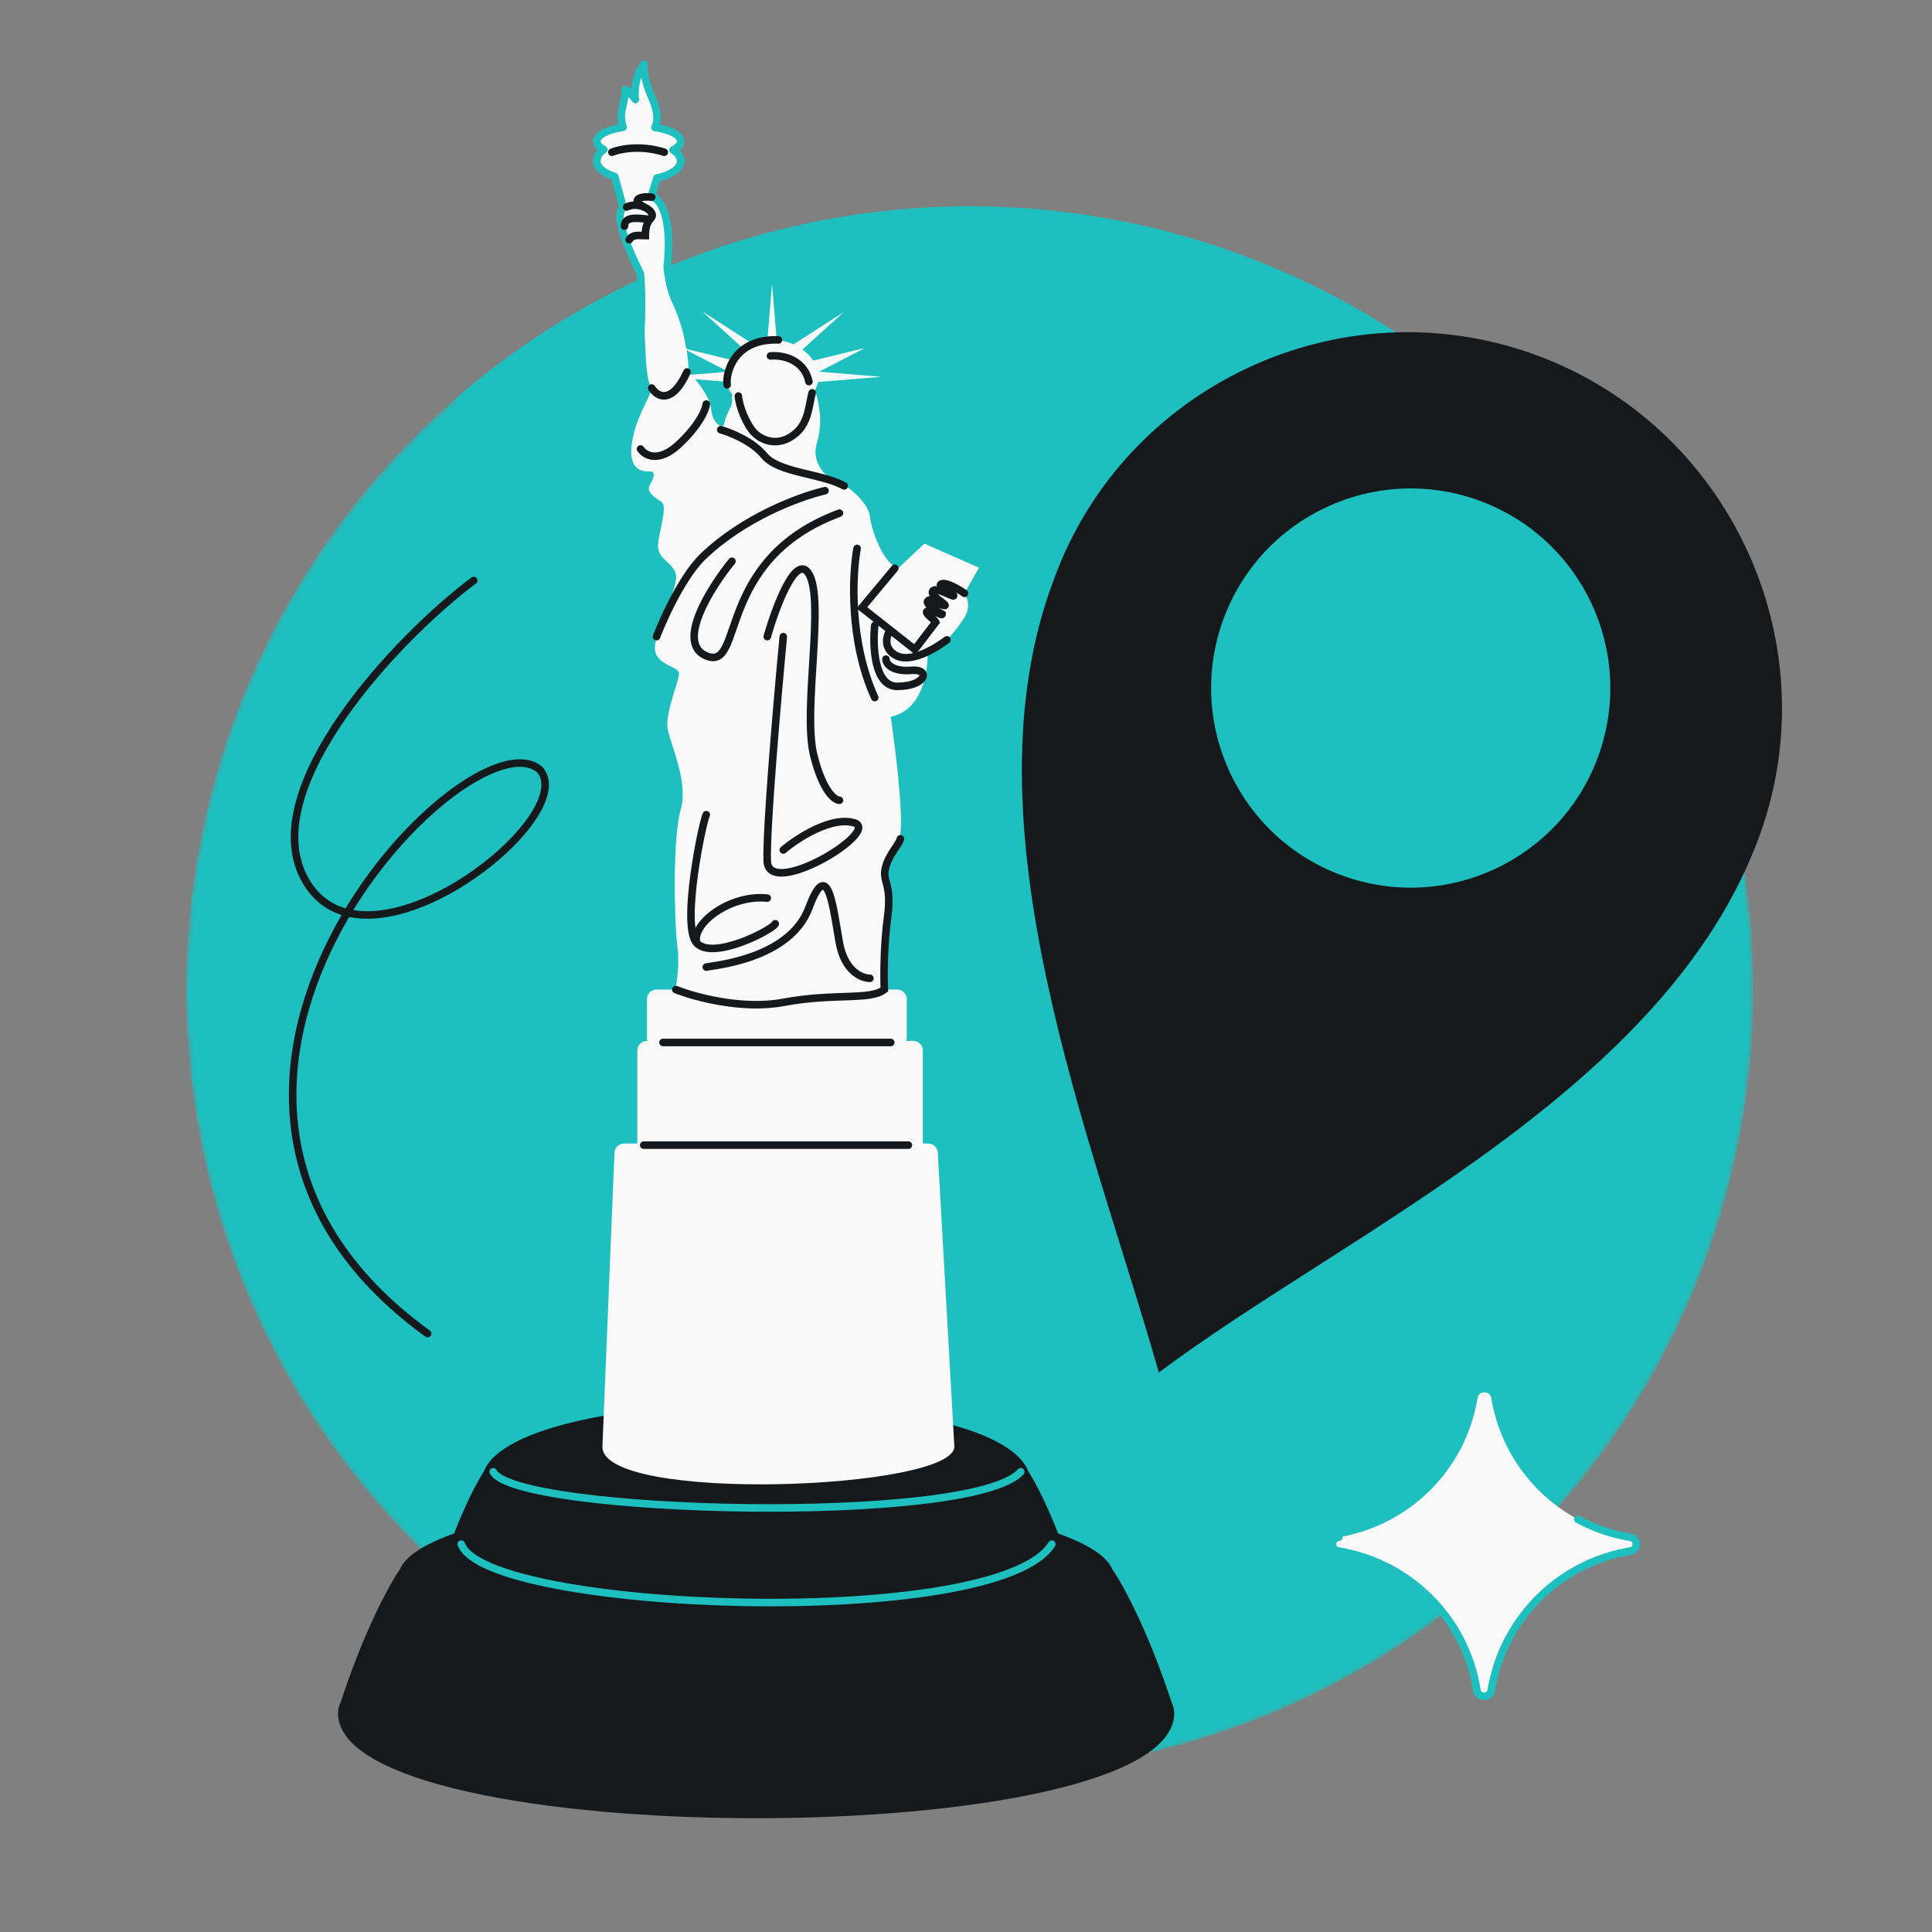<svg width="384" height="384" viewBox="0 0 384 384" fill="none" xmlns="http://www.w3.org/2000/svg">
<rect x="0" y="0" width="384" height="384" fill="#808080" stroke="none"/>
<mask id="mask0_883_230" style="mask-type:alpha" maskUnits="userSpaceOnUse" x="37" y="26" width="312" height="327">
<path d="M290.042 75.118C325.681 103.661 348.505 147.541 348.505 196.753C348.505 282.772 278.772 352.505 192.753 352.505C106.733 352.505 37 282.772 37 196.753C37 149.906 57.684 107.891 90.415 79.339V26.849H290.042V75.118Z" fill="#1EBFBF"/>
</mask>
<g mask="url(#mask0_883_230)">
<circle cx="192.752" cy="196.752" r="155.752" fill="#1EBFBF"/>
<path d="M94.155 115.372C78.742 126.921 51.13 156.512 60.396 174.41C71.979 196.782 115.729 162.54 107.278 152.967C93.041 140.729 19.356 217.476 84.99 265.066" stroke="#16191C" stroke-width="1.5" stroke-linecap="round"/>
</g>
<path d="M210.302 304.786C216.189 306.879 220.001 309.3 221.08 311.902C224.114 316.365 228.971 326.349 232.868 338.377C233.213 339.074 233.39 339.783 233.39 340.502C233.39 368.346 67.179 368.346 67.179 340.502C67.179 339.783 67.356 339.074 67.701 338.377C71.598 326.349 76.454 316.365 79.489 311.902C80.568 309.3 84.38 306.879 90.266 304.786C92.335 299.394 94.554 294.98 96.173 292.467C102.988 274.692 197.393 274.203 204.396 292.467C206.014 294.98 208.234 299.394 210.302 304.786Z" fill="#16191C"/>
<path d="M91.681 306.915C96.65 320.451 198.262 324.221 209.057 306.915" stroke="#1EBFBF" stroke-width="1.5" stroke-linecap="round"/>
<path d="M98.023 292.523C102.462 300.914 193.245 303.251 202.89 292.523" stroke="#1EBFBF" stroke-width="1.5" stroke-linecap="round"/>
<path fill-rule="evenodd" clip-rule="evenodd" d="M123.801 22.607C123.515 23.894 123.691 24.847 123.999 25.74C121.065 26.163 119.019 27.458 119.019 28.665C119.019 29.248 119.501 29.79 120.329 30.242C119.391 30.851 119.019 31.634 119.019 32.489C119.019 33.679 120.364 34.73 122.422 35.364C123.017 37.507 123.722 40.078 123.999 41.189C123.757 41.552 123.578 41.949 123.483 42.375C122.846 45.244 127.308 53.852 127.308 53.852C127.804 59.436 128.01 63.861 128.171 67.314C128.424 72.734 128.566 75.763 129.539 77.126C129.414 77.878 128.941 78.854 128.356 80.062C127.452 81.926 126.283 84.34 125.714 87.328C124.489 93.759 127.971 93.718 129.095 93.705L129.1 93.705C129.131 93.705 129.16 93.704 129.187 93.704L129.204 93.704L129.221 93.704C130.177 93.704 130.177 94.66 129.221 96.255C128.402 97.619 129.685 98.516 130.871 99.346C131.071 99.486 131.268 99.624 131.452 99.761C132.309 100.404 131.871 102.485 131.394 104.749C131.161 105.855 130.919 107.004 130.815 108.051C130.633 109.871 131.594 110.756 132.571 111.655C133.305 112.331 134.048 113.014 134.322 114.108C134.667 115.49 133.515 118.462 132.337 121.504C131.34 124.078 130.323 126.702 130.177 128.455C129.982 130.798 131.82 131.706 133.274 132.424C134.193 132.879 134.959 133.257 134.959 133.875C134.959 134.441 134.597 135.611 134.158 137.027C133.363 139.597 132.316 142.978 132.728 145.033C132.89 145.845 133.239 146.926 133.642 148.176C134.821 151.833 136.466 156.935 135.278 160.974C133.684 166.394 134.003 183.291 134.64 188.073C135.068 191.281 134.629 194.714 134.225 196.678H130.497C129.44 196.678 128.584 197.535 128.584 198.591V206.243C128.584 206.467 128.622 206.682 128.693 206.881H128.583C127.526 206.881 126.67 207.738 126.67 208.794V227.285L124.043 227.286C123.017 227.286 122.173 228.095 122.131 229.12L119.738 287.463C119.27 298.872 190.172 296.141 189.681 287.434L186.39 229.091C186.333 228.078 185.495 227.286 184.48 227.286H183.419V208.794C183.419 207.738 182.562 206.881 181.506 206.881H180.122C180.193 206.682 180.231 206.467 180.231 206.243V198.591C180.231 197.535 179.375 196.678 178.319 196.678H175.924C175.043 193.381 175.846 183.491 176.405 182.653C177.043 181.697 176.405 175.639 176.086 173.407C175.841 171.689 176.54 170.538 177.603 168.789C177.92 168.267 178.27 167.691 178.637 167.031C179.912 164.736 178.105 149.709 177.043 142.483C184.375 140.888 184.375 131.005 184.375 130.049C184.375 129.292 184.974 129.134 185.698 128.943C185.889 128.893 186.089 128.84 186.288 128.774C187.245 128.455 190.114 125.267 191.708 122.716C192.983 120.676 192.239 118.678 191.708 117.934L194.577 112.833L183.738 108.051L178.637 112.833C175.767 112.514 173.217 105.5 172.898 102.631C172.579 99.761 168.116 96.255 167.159 96.255C166.203 96.255 160.783 93.067 162.377 87.965C163.736 83.618 162.547 79.502 162.166 78.183C162.1 77.955 162.058 77.811 162.058 77.763C162.028 77.689 161.997 77.615 161.966 77.542C162.256 77.031 162.469 76.49 162.587 75.927L175.13 74.892L162.794 73.875L171.942 69.154L161.64 71.659C161.09 70.84 160.353 70.098 159.495 69.478L167.752 61.985L157.721 68.448C156.666 67.969 155.523 67.662 154.373 67.581L153.451 56.4L152.524 67.633C151.506 67.754 150.556 68.023 149.693 68.404L139.561 61.877L147.899 69.443C147.05 70.069 146.337 70.817 145.788 71.632L136.443 69.359C135.747 64.92 134.379 59.937 133.685 58.316C132.92 56.53 132.516 53.746 132.41 52.577C133.047 46.52 132.41 41.737 130.497 39.825C130.183 39.511 129.8 39.291 129.377 39.156L130.456 35.648C133.121 35.081 134.959 33.879 134.959 32.489C134.959 31.668 134.473 30.912 133.511 30.315C134.424 29.848 134.959 29.279 134.959 28.665C134.959 27.474 133.367 26.174 130.497 25.74C131.537 23.727 129.904 21.281 129.35 20.031C129.301 19.922 129.257 19.823 129.221 19.738C128.264 17.506 127.946 15.593 127.946 13.999C125.714 17.187 126.351 20.694 126.351 20.694C126.351 20.694 125.182 19.1 124.439 18.781C124.545 19.206 124.311 20.311 123.801 22.607ZM144.538 75.892L138.167 75.367C139.545 77.023 141.146 79.38 141.335 81.27C141.654 84.459 143.746 85.157 143.886 84.459C144.182 82.976 144.617 82.114 144.965 81.424C145.365 80.629 145.651 80.062 145.48 79.039C145.457 78.902 145.496 78.716 145.589 78.492C144.994 77.729 144.614 76.856 144.538 75.892ZM136.482 69.61C136.722 71.192 136.873 72.694 136.873 73.938C137.029 74.094 137.205 74.277 137.392 74.481L144.744 73.875L136.482 69.61Z" fill="#F9F9F9"/>
<path d="M127.289 69.444C127.289 66.486 127.807 60.226 127.289 54.394C127.289 54.394 122.628 45.403 123.294 42.406C123.393 41.961 123.58 41.546 123.833 41.167C123.543 40.007 122.807 37.321 122.186 35.083C120.036 34.42 118.631 33.322 118.631 32.08C118.631 31.187 119.02 30.369 120 29.733C119.134 29.26 118.631 28.694 118.631 28.086C118.631 26.825 120.795 25.745 123.859 25.303C123.538 24.37 123.327 23.103 123.626 21.758C124.159 19.36 124.403 18.206 124.292 17.762C125.069 18.095 126.29 19.76 126.29 19.76C126.29 19.76 125.624 16.097 127.955 12.767C127.955 14.432 128.288 16.43 129.287 18.761C129.325 18.85 129.371 18.953 129.422 19.068C130.001 20.373 131.265 23.22 130.178 25.322C133.176 25.775 135.281 26.842 135.281 28.086C135.281 28.727 134.722 29.322 133.769 29.809C134.773 30.433 135.281 31.222 135.281 32.08C135.281 33.532 133.361 34.787 130.578 35.379L129.45 39.044C129.892 39.185 130.292 39.414 130.62 39.742C132.618 41.74 133.284 46.735 132.618 53.062C132.729 54.283 133.151 57.191 133.95 59.056C134.675 60.749 136.298 63.96 137.025 68.597" stroke="#1EBFBF" stroke-width="1.5" stroke-linecap="round" stroke-linejoin="round"/>
<path d="M129.539 39.187C128.689 39.081 126.925 39.059 126.67 39.825C126.45 40.485 127.598 40.842 128.539 41.419M124.561 41.139C125.276 40.82 126.719 40.399 128.539 41.419M128.539 41.419C128.961 41.678 129.342 41.981 129.539 42.375C129.777 42.851 129.572 43.193 129.22 43.568M129.22 43.568C128.63 44.199 128.264 45.239 128.264 46.839C127.201 46.839 125.748 46.491 125.066 47.652M129.22 43.568C127.773 43.599 124.119 42.59 124.119 44.951M121.619 30.26C122.894 29.729 127.115 28.687 132.032 30.26" stroke="#16191C" stroke-width="1.5" stroke-linecap="round"/>
<path d="M130.178 76.724C129.958 76.373 129.496 76.266 129.144 76.486C128.793 76.705 128.686 77.168 128.906 77.519L130.178 76.724ZM137.237 74.248C137.41 73.872 137.246 73.426 136.87 73.253C136.494 73.079 136.048 73.243 135.875 73.619L137.237 74.248ZM127.934 88.821C127.704 88.476 127.239 88.383 126.894 88.613C126.549 88.842 126.456 89.308 126.686 89.653L127.934 88.821ZM141.128 80.385C141.169 79.972 140.868 79.605 140.456 79.564C140.044 79.522 139.676 79.823 139.635 80.235L141.128 80.385ZM143.784 76.59C143.842 77 144.222 77.285 144.632 77.227C145.042 77.168 145.327 76.788 145.268 76.378L143.784 76.59ZM154.701 68.307C155.115 68.322 155.463 67.998 155.478 67.584C155.492 67.17 155.169 66.823 154.755 66.808L154.701 68.307ZM143.451 84.69C143.052 84.579 142.639 84.812 142.528 85.212C142.417 85.611 142.651 86.024 143.05 86.135L143.451 84.69ZM151.859 90.513L151.278 90.988L151.859 90.513ZM167.446 97.232C167.812 97.427 168.266 97.289 168.461 96.924C168.656 96.558 168.518 96.104 168.152 95.909L167.446 97.232ZM164.145 98.257C164.549 98.162 164.799 97.758 164.704 97.355C164.609 96.952 164.205 96.702 163.802 96.797L164.145 98.257ZM139.744 110.598L140.263 111.14L139.744 110.598ZM129.787 126.302C129.656 126.695 129.868 127.12 130.261 127.251C130.654 127.382 131.079 127.169 131.21 126.776L129.787 126.302ZM146.063 112.029C146.325 111.708 146.278 111.236 145.957 110.974C145.636 110.712 145.163 110.76 144.901 111.081L146.063 112.029ZM140.381 130.365L140.093 131.057L140.381 130.365ZM167.104 102.693C167.493 102.549 167.69 102.117 167.546 101.729C167.402 101.341 166.97 101.143 166.582 101.288L167.104 102.693ZM134.602 195.982C134.218 195.828 133.781 196.015 133.628 196.4C133.474 196.784 133.661 197.221 134.045 197.374L134.602 195.982ZM155.684 199.229L155.823 199.966L155.684 199.229ZM175.77 196.678L176.23 197.27L176.536 197.032L176.519 196.646L175.77 196.678ZM191.28 118.546C191.62 118.783 192.087 118.701 192.325 118.361C192.562 118.022 192.48 117.554 192.14 117.317L191.28 118.546ZM187.247 116.018L187.065 115.291L187.247 116.018ZM185.334 117.612L184.623 117.375L185.334 117.612ZM187.566 120.332L187.435 121.07L187.566 120.332ZM184.378 119.525L183.754 119.109L184.378 119.525ZM187.247 122.076H187.997V121.654L187.637 121.435L187.247 122.076ZM185.972 123.67L186.568 124.125L186.852 123.753L186.643 123.334L185.972 123.67ZM181.827 129.09L181.363 129.679L181.961 130.15L182.423 129.545L181.827 129.09ZM171.306 120.8L170.73 120.32L170.237 120.913L170.842 121.39L171.306 120.8ZM178.428 113.423C178.693 113.105 178.65 112.632 178.332 112.367C178.013 112.102 177.541 112.145 177.275 112.463L178.428 113.423ZM156.431 126.61C156.47 126.198 156.168 125.832 155.755 125.792C155.343 125.753 154.977 126.056 154.938 126.468L156.431 126.61ZM152.496 171.173L153.246 171.142L152.496 171.173ZM169.712 163.522L169.512 164.244L169.712 163.522ZM155.2 168.369C154.884 168.636 154.844 169.11 155.112 169.426C155.379 169.742 155.853 169.781 156.169 169.514L155.2 168.369ZM151.775 126.333C151.661 126.731 151.892 127.146 152.29 127.26C152.689 127.374 153.104 127.143 153.217 126.745L151.775 126.333ZM160.785 114.105L161.432 113.725L160.785 114.105ZM166.843 159.808C167.257 159.808 167.593 159.472 167.593 159.058C167.593 158.644 167.257 158.308 166.843 158.308V159.808ZM140.2 191.487C139.798 191.588 139.553 191.995 139.654 192.397C139.754 192.798 140.161 193.043 140.563 192.942L140.2 191.487ZM166.843 187.433L167.581 187.298L166.843 187.433ZM172.9 195.196C173.315 195.196 173.65 194.861 173.65 194.446C173.65 194.032 173.315 193.696 172.9 193.696V195.196ZM176.407 182.331L175.664 182.23L176.407 182.331ZM176.089 172.129L176.807 172.345L176.089 172.129ZM179.685 166.892C179.786 166.49 179.542 166.082 179.14 165.982C178.738 165.882 178.331 166.126 178.23 166.528L179.685 166.892ZM141.005 162.343C141.235 161.999 141.142 161.533 140.797 161.303C140.453 161.074 139.987 161.167 139.757 161.511L141.005 162.343ZM154.761 183.942C154.946 183.572 154.796 183.121 154.426 182.936C154.055 182.751 153.605 182.901 153.42 183.271L154.761 183.942ZM152.419 179.252C152.831 179.294 153.2 178.995 153.242 178.583C153.285 178.171 152.986 177.802 152.573 177.76L152.419 179.252ZM129.542 77.122L128.906 77.519C129.501 78.472 130.733 79.638 132.408 79.394C134.05 79.154 135.688 77.604 137.237 74.248L136.556 73.934L135.875 73.619C134.363 76.894 133.025 77.788 132.191 77.91C131.39 78.027 130.645 77.472 130.178 76.724L129.542 77.122ZM127.31 89.237L126.686 89.653C127.223 90.458 128.317 91.324 129.878 91.42C131.448 91.516 133.341 90.828 135.475 88.827L134.962 88.28L134.449 87.733C132.502 89.558 130.994 89.986 129.97 89.923C128.939 89.859 128.247 89.29 127.934 88.821L127.31 89.237ZM134.962 88.28L135.475 88.827C137.56 86.872 138.934 85.092 139.805 83.646C140.663 82.219 141.059 81.073 141.128 80.385L140.381 80.31L139.635 80.235C139.598 80.61 139.324 81.536 138.519 82.872C137.727 84.189 136.444 85.863 134.449 87.733L134.962 88.28ZM144.526 76.484L145.268 76.378C145.137 75.458 145.406 73.345 146.763 71.511C148.08 69.731 150.467 68.156 154.701 68.307L154.728 67.557L154.755 66.808C150.062 66.64 147.189 68.413 145.557 70.619C143.965 72.77 143.596 75.28 143.784 76.59L144.526 76.484ZM143.251 85.412L143.05 86.135C143.956 86.386 145.484 86.941 147.061 87.773C148.645 88.609 150.221 89.695 151.278 90.988L151.859 90.513L152.439 90.038C151.201 88.525 149.429 87.327 147.761 86.447C146.087 85.563 144.458 84.969 143.451 84.69L143.251 85.412ZM151.859 90.513L151.278 90.988C152.104 91.998 153.285 92.715 154.594 93.271C155.907 93.828 157.409 94.248 158.93 94.628C162.032 95.404 165.162 96.014 167.446 97.232L167.799 96.571L168.152 95.909C165.655 94.577 162.249 93.912 159.294 93.173C157.785 92.796 156.379 92.399 155.181 91.89C153.979 91.38 153.048 90.782 152.439 90.038L151.859 90.513ZM163.974 97.527L163.802 96.797C158.297 98.092 147.32 102.285 139.224 110.057L139.744 110.598L140.263 111.14C148.108 103.609 158.811 99.512 164.145 98.257L163.974 97.527ZM139.744 110.598L139.224 110.057C136.776 112.408 134.498 116.252 132.809 119.562C131.115 122.885 129.962 125.777 129.787 126.302L130.498 126.539L131.21 126.776C131.354 126.344 132.473 123.523 134.146 120.243C135.825 116.951 138.01 113.303 140.263 111.14L139.744 110.598ZM145.482 111.555L144.901 111.081C142.753 113.713 139.896 117.844 138.347 121.675C137.576 123.582 137.094 125.499 137.252 127.153C137.332 127.992 137.578 128.783 138.053 129.466C138.53 130.153 139.211 130.69 140.093 131.057L140.381 130.365L140.67 129.673C140.022 129.403 139.581 129.036 139.285 128.61C138.986 128.18 138.806 127.648 138.745 127.011C138.621 125.713 139 124.063 139.738 122.237C141.207 118.603 143.961 114.604 146.063 112.029L145.482 111.555ZM140.381 130.365L140.093 131.057C141.18 131.51 142.169 131.564 143.044 131.104C143.872 130.669 144.449 129.847 144.917 128.913C145.392 127.967 145.815 126.777 146.268 125.472C146.726 124.15 147.223 122.684 147.852 121.12C150.349 114.916 154.925 107.222 167.104 102.693L166.843 101.991L166.582 101.288C153.893 106.005 149.064 114.092 146.46 120.56C145.814 122.165 145.304 123.672 144.851 124.98C144.392 126.303 143.999 127.398 143.577 128.24C143.148 129.095 142.749 129.565 142.347 129.776C141.991 129.963 141.496 130.017 140.67 129.673L140.381 130.365ZM134.324 196.678L134.045 197.374C137.824 198.886 147.46 201.534 155.823 199.966L155.684 199.229L155.546 198.491C147.586 199.984 138.263 197.446 134.602 195.982L134.324 196.678ZM155.684 199.229L155.823 199.966C160.859 199.021 165.105 198.942 168.503 198.822C170.191 198.763 171.701 198.692 172.973 198.49C174.242 198.288 175.366 197.942 176.23 197.27L175.77 196.678L175.309 196.086C174.739 196.53 173.91 196.822 172.738 197.008C171.57 197.194 170.15 197.263 168.45 197.323C165.073 197.443 160.712 197.523 155.546 198.491L155.684 199.229ZM191.71 117.931L192.14 117.317C191.586 116.928 190.691 116.364 189.791 115.926C189.342 115.707 188.872 115.51 188.431 115.384C188.013 115.265 187.516 115.178 187.065 115.291L187.247 116.018L187.429 116.746C187.488 116.731 187.671 116.727 188.02 116.826C188.345 116.919 188.728 117.076 189.134 117.274C189.946 117.67 190.772 118.19 191.28 118.546L191.71 117.931ZM187.247 116.018L187.065 115.291C186.887 115.335 186.554 115.436 186.343 115.727C186.215 115.904 186.156 116.119 186.179 116.337C186.199 116.534 186.279 116.686 186.344 116.783C186.467 116.968 186.642 117.112 186.773 117.211C186.917 117.32 187.084 117.428 187.248 117.531C187.599 117.75 187.936 117.944 188.261 118.164C188.597 118.391 188.784 118.56 188.855 118.666L189.479 118.25L190.103 117.834C189.855 117.462 189.444 117.153 189.102 116.921C188.75 116.683 188.33 116.438 188.043 116.259C187.888 116.162 187.767 116.082 187.677 116.014C187.573 115.935 187.568 115.916 187.592 115.951C187.607 115.974 187.658 116.055 187.671 116.184C187.686 116.336 187.644 116.488 187.558 116.606C187.432 116.78 187.289 116.781 187.429 116.746L187.247 116.018ZM189.479 118.25L188.855 118.666C188.888 118.717 188.813 118.628 188.796 118.462C188.785 118.354 188.795 118.164 188.928 117.981C189.06 117.8 189.234 117.734 189.332 117.711C189.487 117.675 189.593 117.712 189.546 117.701C189.532 117.698 189.495 117.687 189.426 117.661C189.116 117.545 188.694 117.34 188.107 117.092C187.576 116.868 186.937 116.621 186.376 116.535C186.099 116.492 185.762 116.474 185.442 116.576C185.078 116.691 184.763 116.954 184.623 117.375L185.334 117.612L186.046 117.85C186.018 117.932 185.937 117.992 185.894 118.006C185.889 118.007 185.905 118.002 185.952 118.001C185.999 118 186.063 118.004 186.147 118.017C186.505 118.073 186.993 118.25 187.522 118.473C187.995 118.673 188.564 118.941 188.901 119.066C188.994 119.101 189.097 119.136 189.197 119.16C189.265 119.176 189.459 119.222 189.673 119.172C189.8 119.142 189.995 119.064 190.14 118.865C190.287 118.663 190.302 118.448 190.288 118.309C190.265 118.08 190.149 117.903 190.103 117.834L189.479 118.25ZM187.566 120.332L187.696 119.593C187.589 119.574 187.405 119.499 187.109 119.34C186.867 119.209 186.491 118.988 186.189 118.836C185.877 118.68 185.475 118.504 185.062 118.476C184.843 118.461 184.596 118.485 184.352 118.594C184.104 118.705 183.903 118.885 183.754 119.109L184.378 119.525L185.002 119.941C185.011 119.927 185.001 119.947 184.965 119.963C184.934 119.977 184.924 119.97 184.959 119.972C185.054 119.979 185.23 120.033 185.516 120.177C185.811 120.325 186.053 120.474 186.398 120.66C186.69 120.818 187.065 121.005 187.435 121.07L187.566 120.332ZM184.378 119.525L183.754 119.109C183.543 119.425 183.57 119.763 183.646 119.996C183.716 120.214 183.844 120.4 183.958 120.541C184.191 120.828 184.527 121.118 184.86 121.377C185.539 121.903 186.377 122.425 186.857 122.717L187.247 122.076L187.637 121.435C187.16 121.145 186.385 120.661 185.779 120.191C185.47 119.951 185.245 119.746 185.123 119.596C185.06 119.518 185.061 119.499 185.072 119.534C185.089 119.584 185.123 119.759 185.002 119.941L184.378 119.525ZM187.247 122.076H186.497C186.497 121.954 186.535 121.755 186.703 121.588C186.858 121.435 187.03 121.402 187.104 121.394C187.227 121.381 187.295 121.413 187.224 121.392C187.117 121.36 186.957 121.292 186.68 121.181C186.201 120.988 185.433 120.688 184.696 120.688V121.438V122.188C185.1 122.188 185.608 122.366 186.119 122.572C186.337 122.66 186.6 122.771 186.794 122.829C186.873 122.853 187.06 122.907 187.264 122.886C187.379 122.873 187.583 122.828 187.759 122.654C187.948 122.466 187.997 122.237 187.997 122.076H187.247ZM184.696 121.438V120.688C184.466 120.688 184.174 120.711 183.921 120.849C183.779 120.927 183.629 121.052 183.529 121.244C183.429 121.436 183.414 121.631 183.434 121.79C183.469 122.069 183.618 122.294 183.712 122.422C183.822 122.57 183.956 122.715 184.086 122.845C184.339 123.097 184.673 123.389 184.905 123.603C185.031 123.719 185.133 123.818 185.21 123.901C185.298 123.995 185.311 124.025 185.301 124.005L185.972 123.67L186.643 123.334C186.553 123.155 186.417 122.996 186.31 122.881C186.192 122.754 186.056 122.624 185.923 122.501C185.637 122.237 185.373 122.011 185.147 121.785C185.038 121.676 184.964 121.591 184.919 121.531C184.859 121.449 184.908 121.484 184.923 121.604C184.933 121.683 184.927 121.806 184.86 121.935C184.794 122.063 184.7 122.134 184.64 122.166C184.551 122.215 184.528 122.188 184.696 122.188V121.438ZM185.972 123.67L185.376 123.214L181.231 128.634L181.827 129.09L182.423 129.545L186.568 124.125L185.972 123.67ZM181.827 129.09L182.291 128.501L171.77 120.211L171.306 120.8L170.842 121.39L181.363 129.679L181.827 129.09ZM171.306 120.8L171.883 121.281L178.428 113.423L177.852 112.943L177.275 112.463L170.73 120.32L171.306 120.8ZM185.334 117.612L184.623 117.375C184.494 117.762 184.606 118.116 184.722 118.349C184.842 118.588 185.017 118.804 185.188 118.987C185.532 119.354 185.991 119.719 186.371 120.012C186.792 120.338 187.078 120.548 187.207 120.675C187.238 120.705 187.215 120.688 187.184 120.636C187.168 120.61 187.125 120.535 187.105 120.423C187.083 120.297 187.087 120.105 187.207 119.917C187.32 119.74 187.475 119.665 187.559 119.635C187.641 119.605 187.705 119.602 187.723 119.601C187.76 119.599 187.761 119.604 187.696 119.593L187.566 120.332L187.435 121.07C187.537 121.088 187.663 121.105 187.789 121.1C187.853 121.097 187.952 121.087 188.062 121.048C188.173 121.009 188.346 120.92 188.47 120.726C188.737 120.309 188.501 119.917 188.469 119.863C188.401 119.75 188.315 119.66 188.26 119.606C188.045 119.395 187.63 119.089 187.287 118.825C186.904 118.529 186.535 118.23 186.283 117.961C186.155 117.825 186.09 117.73 186.064 117.677C186.034 117.619 186.095 117.702 186.046 117.85L185.334 117.612ZM155.684 126.539L154.938 126.468C154.353 132.635 153.492 142.268 152.809 151.126C152.127 159.958 151.617 168.088 151.747 171.204L152.496 171.173L153.246 171.142C153.12 168.137 153.62 160.114 154.304 151.241C154.987 142.394 155.847 132.771 156.431 126.61L155.684 126.539ZM152.496 171.173L151.747 171.204C151.796 172.38 152.298 173.262 153.199 173.762C154.037 174.228 155.111 174.299 156.212 174.175C158.429 173.925 161.208 172.828 163.73 171.475C166.258 170.121 168.635 168.452 170.032 166.982C170.704 166.275 171.271 165.489 171.376 164.724C171.434 164.3 171.353 163.858 171.053 163.485C170.77 163.132 170.358 162.922 169.913 162.799L169.712 163.522L169.512 164.244C169.784 164.32 169.867 164.404 169.883 164.424C169.889 164.431 169.89 164.434 169.891 164.438C169.893 164.445 169.897 164.469 169.89 164.52C169.854 164.78 169.592 165.267 168.944 165.949C167.701 167.258 165.476 168.838 163.022 170.153C160.563 171.471 157.982 172.466 156.044 172.684C155.067 172.794 154.365 172.694 153.927 172.451C153.551 172.242 153.276 171.879 153.246 171.142L152.496 171.173ZM169.712 163.522L169.913 162.799C167.345 162.086 164.316 162.959 161.693 164.198C159.035 165.453 156.622 167.166 155.2 168.369L155.684 168.941L156.169 169.514C157.51 168.379 159.815 166.744 162.333 165.555C164.885 164.349 167.489 163.682 169.512 164.244L169.712 163.522ZM152.496 126.539L153.217 126.745C154.063 123.787 155.48 119.654 156.985 116.816C157.359 116.11 157.731 115.499 158.092 115.012C158.459 114.518 158.787 114.19 159.063 114.011C159.329 113.837 159.473 113.846 159.551 113.869C159.653 113.9 159.867 114.023 160.139 114.486L160.785 114.105L161.432 113.725C161.066 113.103 160.596 112.617 159.983 112.432C159.345 112.241 158.741 112.43 158.244 112.754C157.756 113.072 157.303 113.558 156.888 114.118C156.467 114.685 156.056 115.366 155.659 116.113C154.082 119.089 152.63 123.34 151.775 126.333L152.496 126.539ZM160.785 114.105L160.139 114.486C160.47 115.049 160.73 115.876 160.911 116.966C161.09 118.047 161.184 119.334 161.216 120.782C161.28 123.68 161.093 127.147 160.874 130.758C160.655 134.355 160.405 138.093 160.349 141.486C160.294 144.868 160.431 147.98 161.014 150.313L161.742 150.131L162.47 149.949C161.937 147.819 161.795 144.874 161.849 141.511C161.904 138.159 162.151 134.464 162.371 130.849C162.59 127.246 162.781 123.719 162.716 120.749C162.683 119.263 162.586 117.898 162.39 116.721C162.196 115.553 161.898 114.517 161.432 113.725L160.785 114.105ZM161.742 150.131L161.014 150.313C161.92 153.937 162.986 156.263 163.988 157.701C164.489 158.421 164.985 158.934 165.452 159.274C165.908 159.605 166.388 159.808 166.843 159.808V159.058V158.308C166.82 158.308 166.646 158.288 166.335 158.061C166.035 157.843 165.65 157.463 165.219 156.844C164.355 155.605 163.349 153.467 162.47 149.949L161.742 150.131ZM140.381 192.215L140.563 192.942C140.677 192.914 140.995 192.869 141.579 192.78C142.131 192.697 142.859 192.583 143.709 192.422C145.407 192.102 147.601 191.593 149.883 190.764C154.418 189.116 159.46 186.14 161.489 180.68L160.785 180.419L160.082 180.157C158.285 184.996 153.763 187.758 149.371 189.354C147.19 190.147 145.08 190.637 143.43 190.948C142.606 191.104 141.899 191.215 141.355 191.297C140.844 191.374 140.405 191.436 140.2 191.487L140.381 192.215ZM160.785 180.419L161.489 180.68C161.96 179.411 162.377 178.488 162.743 177.848C163.123 177.183 163.397 176.916 163.541 176.833C163.595 176.802 163.592 176.819 163.552 176.815C163.515 176.811 163.517 176.796 163.563 176.836C163.683 176.937 163.867 177.199 164.076 177.715C164.481 178.717 164.829 180.269 165.159 182.065C165.322 182.953 165.478 183.885 165.634 184.818C165.789 185.75 165.944 186.684 166.105 187.567L166.843 187.433L167.581 187.298C167.423 186.428 167.269 185.506 167.113 184.572C166.958 183.64 166.8 182.696 166.634 181.794C166.306 180.008 165.937 178.314 165.466 177.152C165.236 176.585 164.941 176.036 164.531 175.689C164.312 175.505 164.036 175.357 163.706 175.323C163.373 175.289 163.062 175.378 162.792 175.533C162.288 175.824 161.85 176.387 161.441 177.103C161.017 177.843 160.568 178.851 160.082 180.157L160.785 180.419ZM166.843 187.433L166.105 187.567C167.183 193.496 170.906 195.196 172.9 195.196V194.446V193.696C171.707 193.696 168.543 192.591 167.581 187.298L166.843 187.433ZM175.77 196.678L176.519 196.646C176.414 194.228 176.393 187.985 177.15 182.433L176.407 182.331L175.664 182.23C174.891 187.9 174.913 194.239 175.02 196.711L175.77 196.678ZM176.407 182.331L177.15 182.433C177.642 178.828 177.317 176.979 176.976 175.614C176.803 174.925 176.668 174.492 176.615 174.002C176.567 173.552 176.594 173.055 176.807 172.345L176.089 172.129L175.37 171.914C175.105 172.798 175.052 173.496 175.124 174.162C175.191 174.788 175.374 175.391 175.52 175.978C175.817 177.163 176.129 178.821 175.664 182.23L176.407 182.331ZM176.089 172.129L176.807 172.345C177.156 171.18 177.743 170.219 178.315 169.356C178.593 168.938 178.889 168.511 179.123 168.126C179.358 167.739 179.578 167.322 179.685 166.892L178.958 166.71L178.23 166.528C178.179 166.735 178.055 166.995 177.842 167.346C177.628 167.698 177.37 168.068 177.066 168.527C176.475 169.417 175.786 170.529 175.37 171.914L176.089 172.129ZM140.381 161.927L139.757 161.511C139.692 161.61 139.644 161.721 139.614 161.797C139.578 161.887 139.542 161.99 139.506 162.103C139.433 162.329 139.35 162.62 139.26 162.964C139.079 163.653 138.862 164.579 138.631 165.667C138.17 167.845 137.649 170.693 137.247 173.622C136.847 176.546 136.562 179.576 136.583 182.108C136.593 183.374 136.679 184.539 136.874 185.515C137.064 186.471 137.377 187.346 137.914 187.937L138.469 187.433L139.023 186.928C138.763 186.642 138.518 186.092 138.345 185.222C138.176 184.374 138.092 183.312 138.083 182.096C138.063 179.668 138.337 176.719 138.733 173.825C139.129 170.936 139.644 168.125 140.099 165.978C140.326 164.905 140.538 164.003 140.711 163.345C140.797 163.014 140.873 162.752 140.934 162.563C140.964 162.468 140.989 162.399 141.008 162.352C141.031 162.293 141.031 162.304 141.005 162.343L140.381 161.927ZM138.469 187.433L137.914 187.937C138.945 189.071 140.577 189.341 142.21 189.242C143.875 189.141 145.744 188.648 147.49 188.019C149.244 187.387 150.914 186.602 152.193 185.891C152.832 185.536 153.384 185.193 153.805 184.89C154.015 184.738 154.203 184.59 154.355 184.448C154.494 184.319 154.659 184.146 154.761 183.942L154.09 183.607L153.42 183.271C153.442 183.227 153.441 183.25 153.334 183.349C153.243 183.434 153.108 183.543 152.928 183.673C152.57 183.931 152.071 184.243 151.464 184.58C150.253 185.254 148.656 186.004 146.982 186.607C145.301 187.213 143.583 187.656 142.119 187.745C140.625 187.835 139.586 187.547 139.023 186.928L138.469 187.433ZM138.469 187.433L139.19 187.229C139 186.556 139.172 185.698 139.796 184.72C140.415 183.75 141.427 182.751 142.725 181.868C145.327 180.098 148.93 178.891 152.419 179.252L152.496 178.506L152.573 177.76C148.666 177.356 144.715 178.699 141.881 180.627C140.462 181.593 139.287 182.73 138.532 183.913C137.783 185.087 137.396 186.396 137.747 187.636L138.469 187.433Z" fill="#16191C"/>
<path d="M170.353 109.004C169.396 114.211 168.759 127.431 173.86 138.653M188.206 127.176C186.506 128.451 180.874 132.277 177.685 130.045C175.425 128.463 176.41 126.113 176.729 125.582M173.86 124.307C173.435 128.345 173.732 136.422 178.323 136.422C184.062 136.422 185.018 132.915 181.192 133.233C177.367 133.552 176.091 131.958 176.091 131.002" stroke="#16191C" stroke-width="1.5" stroke-linecap="round"/>
<path d="M146.759 78.716C146.865 80.629 148.353 84.455 149.947 86.049C151.541 87.643 154.903 88.965 158.236 86.049C160.787 83.817 160.787 80.31 161.424 78.079M153.135 70.746C155.261 70.533 159.767 71.256 160.787 75.847" stroke="#16191C" stroke-width="1.5" stroke-linecap="round"/>
<path d="M127.945 227.605H180.549" stroke="#16191C" stroke-width="1.5" stroke-linecap="round"/>
<path d="M131.774 207.2L177.046 207.2" stroke="#16191C" stroke-width="1.5" stroke-linecap="round"/>
<path fill-rule="evenodd" clip-rule="evenodd" d="M230.323 272.801C267.737 244.782 331.429 216.639 349.752 166.019C363.72 127.429 343.579 84.427 304.995 70.458C266.41 56.489 223.412 76.634 209.444 115.223C191.054 163.784 217.215 226.492 230.323 272.801Z" fill="#16191C"/>
<ellipse cx="39.678" cy="39.682" rx="39.678" ry="39.682" transform="matrix(0.94 0.34 -0.34 0.94 256.587 85.964)" fill="#1EBFBF"/>
<path d="M323.953 305.531C325.644 305.671 325.643 308.144 323.953 308.298C309.857 310.669 298.792 321.735 296.421 335.831C296.261 337.596 293.683 337.596 293.523 335.831C291.283 321.735 280.218 310.669 266.123 308.298C264.433 308.144 264.432 305.671 266.123 305.531C280.218 303.16 291.283 292.094 293.655 277.998C293.808 276.308 296.281 276.307 296.421 277.998C298.792 292.094 309.857 303.16 323.953 305.531Z" fill="#F9F9F9"/>
<path d="M266.123 305.531V305.531C264.432 305.671 264.433 308.144 266.123 308.298V308.298C280.218 310.669 291.283 321.735 293.523 335.831V335.831C293.683 337.596 296.261 337.596 296.421 335.831V335.831C298.792 321.735 309.857 310.669 323.953 308.298V308.298C325.643 308.144 325.644 305.671 323.953 305.531V305.531C320.267 304.911 316.789 303.697 313.62 301.99" stroke="#1EBFBF" stroke-width="1.5" stroke-linecap="round"/>
</svg>
